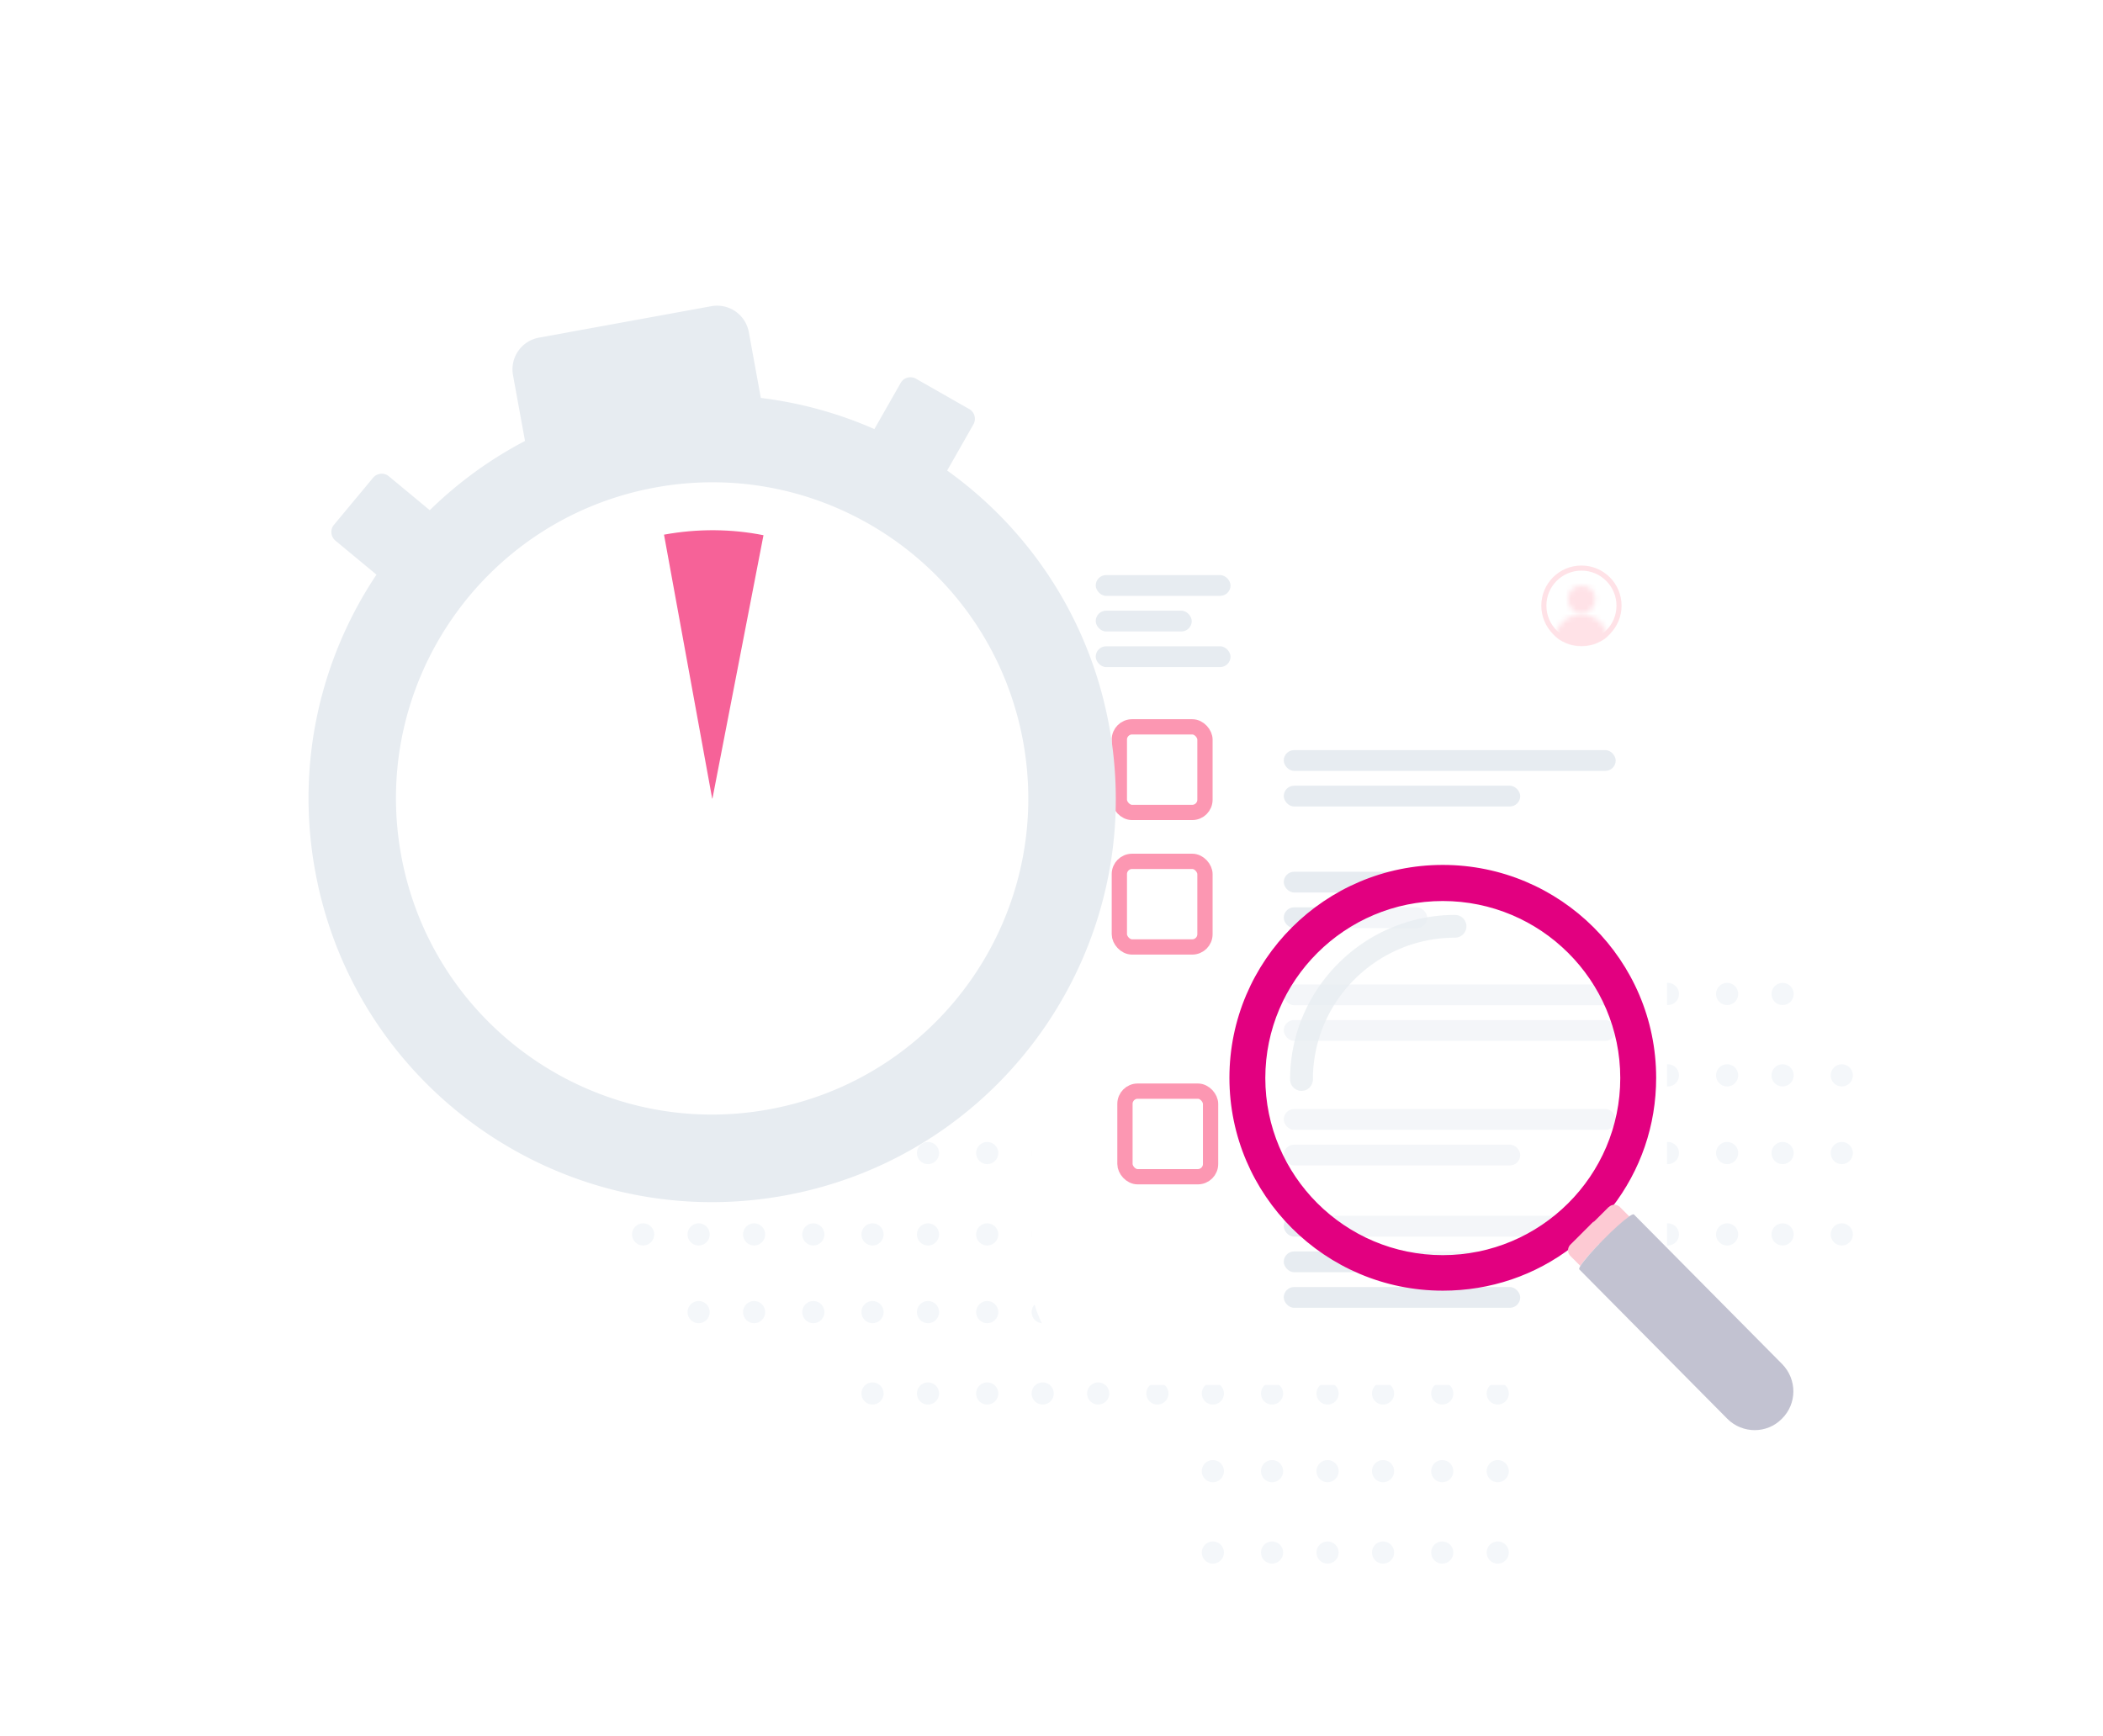 <svg width="413" height="341" viewBox="0 0 413 341" fill="none" xmlns="http://www.w3.org/2000/svg"><circle cx="171.349" cy="273.698" r="2.18" fill="#F4F7FA"/><circle cx="171.349" cy="242.456" r="2.18" fill="#F4F7FA"/><circle cx="182.247" cy="273.698" r="2.18" fill="#F4F7FA"/><circle cx="182.247" cy="242.456" r="2.18" fill="#F4F7FA"/><circle cx="193.872" cy="273.698" r="2.18" fill="#F4F7FA"/><circle cx="193.872" cy="242.456" r="2.18" fill="#F4F7FA"/><circle cx="204.769" cy="273.698" r="2.18" fill="#F4F7FA"/><circle cx="204.769" cy="242.456" r="2.18" fill="#F4F7FA"/><circle cx="215.668" cy="273.698" r="2.18" fill="#F4F7FA"/><circle cx="215.668" cy="242.456" r="2.18" fill="#F4F7FA"/><circle cx="227.292" cy="273.698" r="2.18" fill="#F4F7FA"/><circle cx="227.292" cy="242.456" r="2.18" fill="#F4F7FA"/><circle cx="171.349" cy="257.714" r="2.18" fill="#F4F7FA"/><circle cx="171.349" cy="226.473" r="2.18" fill="#F4F7FA"/><circle cx="182.247" cy="257.714" r="2.18" fill="#F4F7FA"/><circle cx="182.247" cy="226.473" r="2.18" fill="#F4F7FA"/><circle cx="193.872" cy="257.714" r="2.18" fill="#F4F7FA"/><circle cx="193.872" cy="226.473" r="2.18" fill="#F4F7FA"/><circle cx="204.769" cy="257.714" r="2.18" fill="#F4F7FA"/><circle cx="204.769" cy="226.473" r="2.18" fill="#F4F7FA"/><circle cx="215.668" cy="257.714" r="2.18" fill="#F4F7FA"/><circle cx="215.668" cy="226.473" r="2.18" fill="#F4F7FA"/><circle cx="227.292" cy="257.714" r="2.18" fill="#F4F7FA"/><circle cx="227.292" cy="226.473" r="2.18" fill="#F4F7FA"/><circle cx="126.303" cy="242.456" r="2.18" fill="#F4F7FA"/><circle cx="137.201" cy="242.456" r="2.18" fill="#F4F7FA"/><circle cx="148.099" cy="242.456" r="2.18" fill="#F4F7FA"/><circle cx="159.724" cy="242.456" r="2.18" fill="#F4F7FA"/><circle cx="137.201" cy="257.714" r="2.18" fill="#F4F7FA"/><circle cx="148.099" cy="257.714" r="2.18" fill="#F4F7FA"/><circle cx="159.724" cy="257.714" r="2.18" fill="#F4F7FA"/><circle cx="238.19" cy="257.714" r="2.18" fill="#fff"/><circle cx="238.19" cy="226.472" r="2.18" fill="#fff"/><circle cx="249.815" cy="257.714" r="2.18" fill="#fff"/><circle cx="249.815" cy="226.472" r="2.18" fill="#fff"/><circle cx="260.713" cy="257.714" r="2.18" fill="#fff"/><circle cx="260.713" cy="226.472" r="2.18" fill="#fff"/><circle cx="271.611" cy="257.714" r="2.18" fill="#fff"/><circle cx="271.611" cy="226.472" r="2.18" fill="#fff"/><circle cx="283.236" cy="257.714" r="2.18" fill="#fff"/><circle cx="283.236" cy="226.472" r="2.18" fill="#fff"/><circle cx="294.133" cy="257.714" r="2.18" fill="#fff"/><circle cx="294.133" cy="226.472" r="2.18" fill="#fff"/><circle cx="238.19" cy="242.456" r="2.18" fill="#fff"/><circle cx="238.191" cy="211.215" r="2.18" fill="#fff"/><circle cx="249.815" cy="242.456" r="2.18" fill="#fff"/><circle cx="249.815" cy="211.215" r="2.18" fill="#fff"/><circle cx="260.713" cy="242.456" r="2.18" fill="#fff"/><circle cx="260.713" cy="211.215" r="2.18" fill="#fff"/><circle cx="271.611" cy="242.456" r="2.18" fill="#fff"/><circle cx="271.611" cy="211.215" r="2.18" fill="#fff"/><circle cx="283.236" cy="242.456" r="2.18" fill="#fff"/><circle cx="283.236" cy="211.215" r="2.18" fill="#fff"/><circle cx="294.133" cy="242.456" r="2.18" fill="#fff"/><circle cx="294.133" cy="211.215" r="2.18" fill="#fff"/><circle cx="238.19" cy="288.955" r="2.18" fill="#F4F7FA"/><circle cx="249.815" cy="288.955" r="2.18" fill="#F4F7FA"/><circle cx="260.713" cy="288.955" r="2.18" fill="#F4F7FA"/><circle cx="271.611" cy="288.955" r="2.18" fill="#F4F7FA"/><circle cx="283.236" cy="288.955" r="2.18" fill="#F4F7FA"/><circle cx="294.133" cy="288.955" r="2.18" fill="#F4F7FA"/><circle cx="238.19" cy="304.939" r="2.18" fill="#F4F7FA"/><circle cx="238.191" cy="273.698" r="2.18" fill="#F4F7FA"/><circle cx="249.815" cy="304.939" r="2.18" fill="#F4F7FA"/><circle cx="249.815" cy="273.698" r="2.18" fill="#F4F7FA"/><circle cx="260.713" cy="304.939" r="2.18" fill="#F4F7FA"/><circle cx="260.713" cy="273.698" r="2.18" fill="#F4F7FA"/><circle cx="271.611" cy="304.939" r="2.18" fill="#F4F7FA"/><circle cx="271.611" cy="273.698" r="2.18" fill="#F4F7FA"/><circle cx="283.236" cy="304.939" r="2.18" fill="#F4F7FA"/><circle cx="283.236" cy="273.698" r="2.18" fill="#F4F7FA"/><circle cx="294.133" cy="304.939" r="2.18" fill="#F4F7FA"/><circle cx="294.133" cy="273.698" r="2.18" fill="#F4F7FA"/><circle cx="305.758" cy="242.456" r="2.18" fill="#F4F7FA"/><circle cx="305.758" cy="211.215" r="2.18" fill="#F4F7FA"/><circle cx="316.656" cy="242.456" r="2.18" fill="#F4F7FA"/><circle cx="316.656" cy="211.215" r="2.18" fill="#F4F7FA"/><circle cx="327.555" cy="242.456" r="2.18" fill="#F4F7FA"/><circle cx="327.555" cy="211.215" r="2.18" fill="#F4F7FA"/><circle cx="339.179" cy="242.456" r="2.18" fill="#F4F7FA"/><circle cx="339.179" cy="211.215" r="2.18" fill="#F4F7FA"/><circle cx="350.077" cy="242.456" r="2.18" fill="#F4F7FA"/><circle cx="350.077" cy="211.215" r="2.18" fill="#F4F7FA"/><circle cx="361.702" cy="242.456" r="2.18" fill="#F4F7FA"/><circle cx="361.702" cy="211.215" r="2.18" fill="#F4F7FA"/><circle cx="305.758" cy="226.473" r="2.18" fill="#F4F7FA"/><circle cx="305.759" cy="195.231" r="2.18" fill="#F4F7FA"/><circle cx="316.656" cy="226.473" r="2.18" fill="#F4F7FA"/><circle cx="316.656" cy="195.231" r="2.18" fill="#F4F7FA"/><circle cx="327.555" cy="226.473" r="2.18" fill="#F4F7FA"/><circle cx="327.555" cy="195.231" r="2.18" fill="#F4F7FA"/><circle cx="339.179" cy="226.473" r="2.18" fill="#F4F7FA"/><circle cx="339.179" cy="195.231" r="2.18" fill="#F4F7FA"/><circle cx="350.077" cy="226.473" r="2.18" fill="#F4F7FA"/><circle cx="350.077" cy="195.231" r="2.18" fill="#F4F7FA"/><circle cx="361.702" cy="226.473" r="2.18" fill="#F4F7FA"/><g filter="url(#a)"><rect x="202.578" y="83.052" width="124.811" height="168.966" rx="20" fill="#fff"/><rect x="252.108" y="197.832" width="65.195" height="4.078" rx="2.039" fill="#E7ECF1"/><rect x="252.108" y="204.823" width="46.44" height="4.078" rx="2.039" fill="#E7ECF1"/><rect x="252.108" y="127.332" width="65.195" height="4.078" rx="2.039" fill="#E7ECF1"/><rect x="252.108" y="134.324" width="46.44" height="4.078" rx="2.039" fill="#E7ECF1"/><rect x="215.185" y="92.956" width="26.475" height="4.078" rx="2.039" fill="#E7ECF1"/><rect x="215.184" y="106.94" width="26.475" height="4.078" rx="2.039" fill="#E7ECF1"/><rect x="215.184" y="99.948" width="18.859" height="4.078" rx="2.039" fill="#E7ECF1"/><rect x="252.108" y="151.221" width="28.171" height="4.078" rx="2.039" fill="#E7ECF1"/><rect x="252.108" y="158.212" width="28.171" height="4.078" rx="2.039" fill="#E7ECF1"/><rect x="252.108" y="173.361" width="65.195" height="4.078" rx="2.039" fill="#E7ECF1"/><rect x="252.108" y="180.352" width="65.195" height="4.078" rx="2.039" fill="#E7ECF1"/><rect x="252.108" y="218.807" width="65.195" height="4.078" rx="2.039" fill="#E7ECF1"/><rect x="252.108" y="225.798" width="46.44" height="4.078" rx="2.039" fill="#E7ECF1"/><rect x="252.108" y="232.79" width="46.44" height="4.078" rx="2.039" fill="#E7ECF1"/><circle cx="310.572" cy="98.96" r="7.383" fill="#fff" stroke="#FFE2E7"/><mask id="b" style="mask-type:alpha" maskUnits="userSpaceOnUse" x="305" y="95" width="11" height="13"><path d="M310.572 100.712a5.255 5.255 0 0 1 5.255 5.255s-2.37 1.185-5.255 1.185-5.255-1.185-5.255-1.185a5.255 5.255 0 0 1 5.255-5.255Z" fill="#FDCAD3"/><circle r="2.671" transform="matrix(-1 0 0 1 310.616 97.69)" fill="#FDCAD3"/></mask><g mask="url(#b)"><circle cx="310.572" cy="99.062" r="7.883" fill="#FFE2E7"/></g><rect x="219.825" y="122.761" width="16.814" height="16.814" rx="2.5" stroke="#FC97B2" stroke-width="3"/><rect x="219.825" y="149.18" width="16.814" height="16.814" rx="2.5" stroke="#FC97B2" stroke-width="3"/><rect x="220.925" y="194.312" width="16.814" height="16.814" rx="2.5" stroke="#FC97B2" stroke-width="3"/><ellipse opacity=".4" cx="283.121" cy="192.027" rx="36.644" ry="36.563" fill="#fff"/><path opacity=".21" d="M283.344 227.083c19.559 0 35.414-15.82 35.414-35.335 0-19.516-15.855-35.336-35.414-35.336-19.558 0-35.413 15.82-35.413 35.336 0 19.515 15.855 35.335 35.413 35.335Z" fill="#fff"/><path opacity=".76" d="M255.595 194.26a2.242 2.242 0 0 1-2.237-2.233c0-17.807 14.545-32.321 32.392-32.321a2.242 2.242 0 0 1 2.238 2.233 2.242 2.242 0 0 1-2.238 2.233c-15.385 0-27.917 12.504-27.917 27.855a2.242 2.242 0 0 1-2.238 2.233Z" fill="#E7ECF1"/><path d="M315.905 217.035c.056-.056.112-.112.168-.112 5.37-6.977 8.615-15.686 8.615-25.175 0-22.776-18.518-41.253-41.343-41.253-22.826 0-41.344 18.477-41.344 41.253 0 22.775 18.518 41.252 41.344 41.252 9.454 0 18.182-3.182 25.119-8.541l4.755-4.744 2.686-2.68Zm-32.56 10.048c-19.581 0-35.414-15.798-35.414-35.335 0-19.538 15.833-35.336 35.414-35.336 19.581 0 35.413 15.798 35.413 35.336 0 19.482-15.832 35.335-35.413 35.335Z" fill="#E20080"/><path d="M283.344 233.503c-23.105 0-41.903-18.757-41.903-41.811 0-23.055 18.798-41.811 41.903-41.811 23.106 0 41.903 18.756 41.903 41.811 0 9.322-3.021 18.142-8.727 25.511l-.112.111c-.056.056-.112.056-.112.112l-7.441 7.424c-7.384 5.694-16.224 8.653-25.511 8.653Zm0-82.45c-22.49 0-40.784 18.254-40.784 40.695 0 22.44 18.294 40.694 40.784 40.694 9.007 0 17.623-2.903 24.784-8.373l7.385-7.369.168-.167c5.538-7.146 8.447-15.742 8.447-24.785 0-22.441-18.294-40.695-40.784-40.695Zm0 76.588c-19.86 0-35.973-16.076-35.973-35.893s16.113-35.894 35.973-35.894c19.861 0 35.973 16.077 35.973 35.894 0 19.817-16.112 35.893-35.973 35.893Zm0-70.67c-19.189 0-34.854 15.574-34.854 34.777 0 19.147 15.609 34.777 34.854 34.777 19.19 0 34.854-15.575 34.854-34.777 0-19.203-15.664-34.777-34.854-34.777Z" fill="#E20080"/><path d="m314.842 223.51-1.623-1.618a1.582 1.582 0 0 1 0-2.233l-4.755 4.745-.056.055a1.582 1.582 0 0 0 0 2.233l1.958 1.954c.616-1.061 2.518-3.126 4.476-5.136Z" fill="#FDCAD3"/><path d="M312.492 220.496a1.582 1.582 0 0 0 0 2.233l1.622 1.619c1.959-1.954 4.756-4.634 5.875-5.415l-1.846-1.842a1.549 1.549 0 0 0-2.07-.112c-.056.056-.112.112-.168.112l-3.413 3.405Z" fill="#FDCAD3"/><path d="m349.975 247.905-29.091-29.363c-.112-.112-.448.056-.895.335-1.119.782-3.189 2.624-5.091 4.577-2.014 2.01-3.861 4.131-4.532 5.192-.224.335-.28.614-.224.67l29.092 29.362c2.965 2.959 7.776 2.959 10.685 0 3.021-2.958 3.022-7.759.056-10.773Z" fill="#C2C2D1"/><circle cx="139.772" cy="136.356" r="63.845" transform="rotate(-10.341 139.772 136.356)" fill="#fff"/><path d="m186.009 72.417 5.165-9.071c.587-1.054.229-2.408-.825-2.996l-10.47-5.967c-1.054-.588-2.408-.229-2.995.825l-5.166 9.07a79.17 79.17 0 0 0-22.301-6.119l-2.36-12.931a6.329 6.329 0 0 0-7.359-5.088l-33.866 6.18a6.328 6.328 0 0 0-5.087 7.358l2.359 12.932a79.18 79.18 0 0 0-18.703 13.602l-8.036-6.663c-.922-.778-2.315-.635-3.094.286l-7.693 9.255c-.778.921-.635 2.315.287 3.093l8.068 6.685c-11.018 16.514-15.884 37.139-12.04 58.207 7.856 43.053 49.143 71.598 92.196 63.742 43.052-7.856 71.597-49.143 63.741-92.195-3.844-21.069-15.681-38.646-31.821-50.205Zm-35.008 125.481c-33.73 6.155-66.066-16.201-72.22-49.932-6.155-33.731 16.2-66.066 49.931-72.22 33.731-6.156 66.066 16.2 72.221 49.931 6.133 33.763-16.201 66.066-49.932 72.221Z" fill="#E7ECF1"/><path d="m130.403 85.013 9.459 51.836.054-.01 10.022-51.716c-6.269-1.25-12.88-1.324-19.535-.11Z" fill="#F66298"/></g><defs><filter id="a" x=".592" y=".036" width="411.601" height="340.861" filterUnits="userSpaceOnUse" color-interpolation-filters="sRGB"><feFlood flood-opacity="0" result="BackgroundImageFix"/><feColorMatrix in="SourceAlpha" values="0 0 0 0 0 0 0 0 0 0 0 0 0 0 0 0 0 0 127 0" result="hardAlpha"/><feOffset dy="20"/><feGaussianBlur stdDeviation="30"/><feComposite in2="hardAlpha" operator="out"/><feColorMatrix values="0 0 0 0 0.886 0 0 0 0 0 0 0 0 0 0.502 0 0 0 0.18 0"/><feBlend in2="BackgroundImageFix" result="effect1_dropShadow_4941_50496"/><feBlend in="SourceGraphic" in2="effect1_dropShadow_4941_50496" result="shape"/></filter></defs></svg>